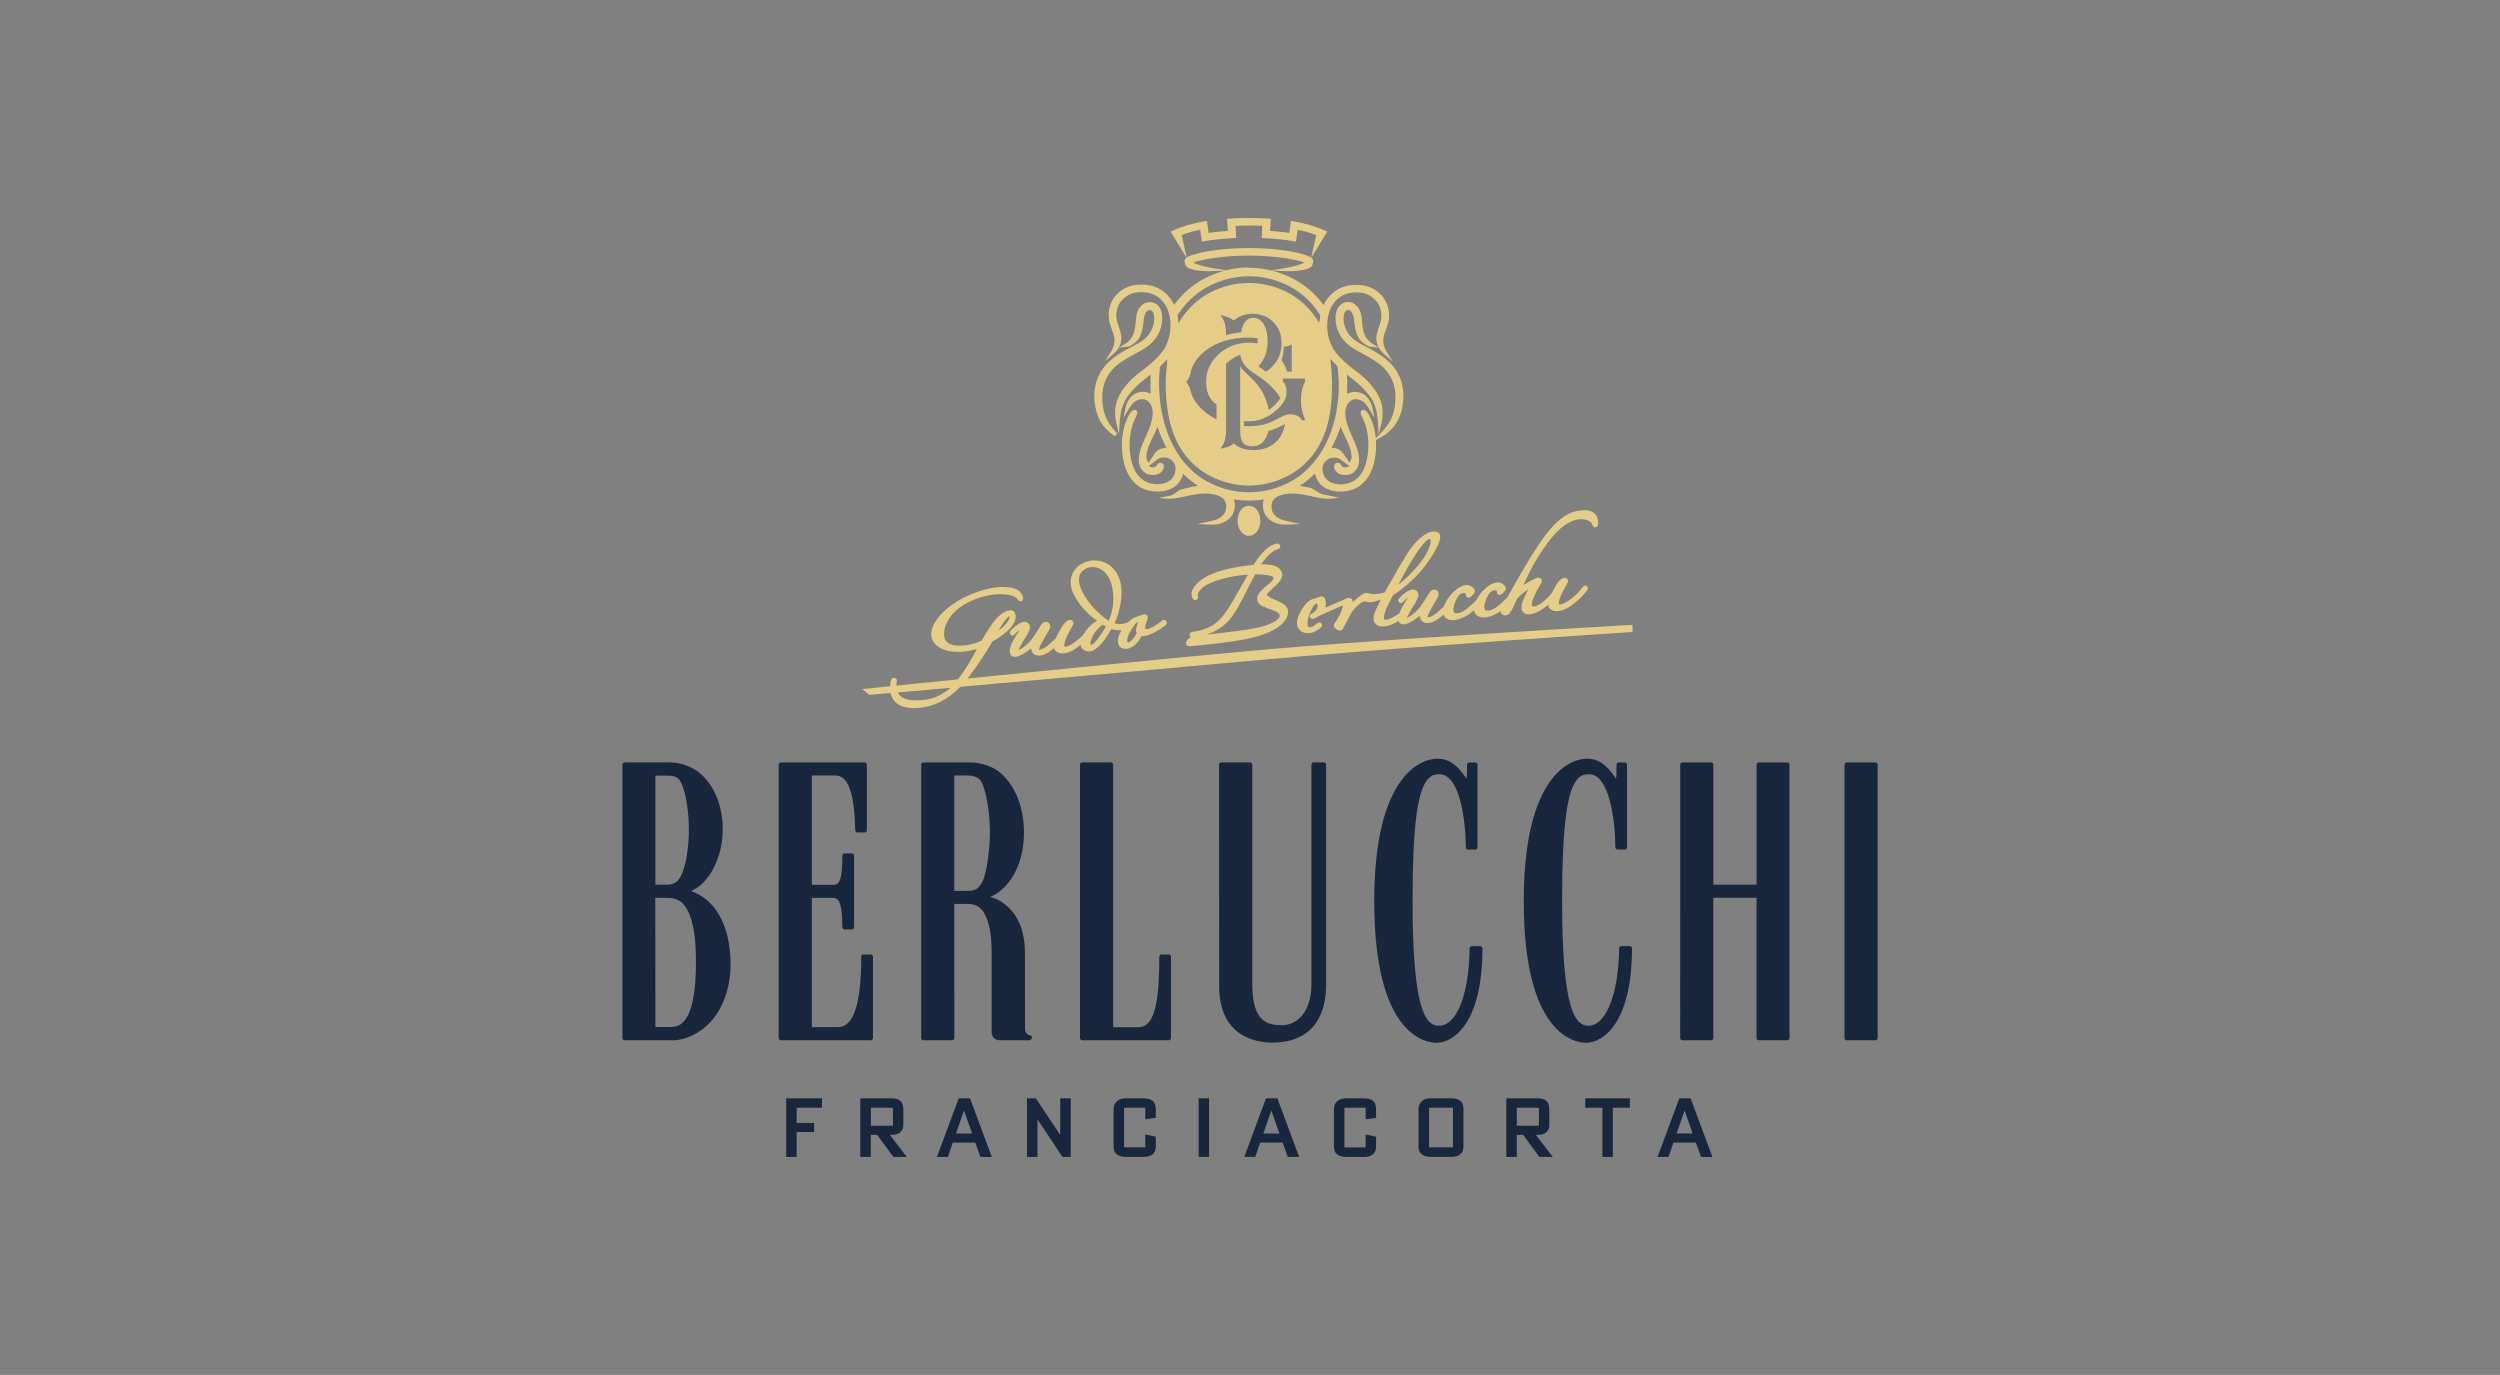 <?xml version="1.0" encoding="UTF-8"?>
<svg id="FRONT_graphics" xmlns="http://www.w3.org/2000/svg" xmlns:xlink="http://www.w3.org/1999/xlink" viewBox="0 0 850.4 467.7">
  <rect x="0" y="0" width="850.4" height="467.7" fill="#808080" stroke="none"/>
  <defs>
    <style>
      .cls-1 {
        clip-path: url(#clippath-51);
      }

      .cls-2 {
        clip-path: url(#clippath-34);
      }

      .cls-3 {
        clip-path: url(#clippath-38);
      }

      .cls-4 {
        clip-path: url(#clippath-21);
      }

      .cls-5 {
        clip-path: url(#clippath-6);
      }

      .cls-6 {
        clip-path: url(#clippath-7);
      }

      .cls-7 {
        clip-path: url(#clippath-17);
      }

      .cls-8 {
        clip-path: url(#clippath-31);
      }

      .cls-9 {
        clip-path: url(#clippath-15);
      }

      .cls-10 {
        clip-path: url(#clippath-33);
      }

      .cls-11 {
        clip-path: url(#clippath-61);
      }

      .cls-12 {
        clip-path: url(#clippath-18);
      }

      .cls-13 {
        clip-path: url(#clippath-47);
      }

      .cls-14 {
        clip-path: url(#clippath-4);
      }

      .cls-15 {
        clip-path: url(#clippath-22);
      }

      .cls-16 {
        clip-path: url(#clippath-23);
      }

      .cls-17 {
        clip-path: url(#clippath-54);
      }

      .cls-18 {
        clip-path: url(#clippath-9);
      }

      .cls-19 {
        clip-path: url(#clippath-10);
      }

      .cls-20 {
        clip-path: url(#clippath-42);
      }

      .cls-21 {
        clip-path: url(#clippath-59);
      }

      .cls-22 {
        fill: #fff;
      }

      .cls-23 {
        clip-path: url(#clippath-43);
      }

      .cls-24 {
        clip-path: url(#clippath-25);
      }

      .cls-25 {
        clip-path: url(#clippath-27);
      }

      .cls-26 {
        clip-path: url(#clippath-60);
      }

      .cls-27 {
        clip-path: url(#clippath-11);
      }

      .cls-28 {
        clip-path: url(#clippath-57);
      }

      .cls-29, .cls-30 {
        fill: none;
      }

      .cls-31 {
        clip-path: url(#clippath-36);
      }

      .cls-32 {
        clip-path: url(#clippath-35);
      }

      .cls-33 {
        clip-path: url(#clippath-48);
      }

      .cls-34 {
        clip-path: url(#clippath-28);
      }

      .cls-35 {
        clip-path: url(#clippath-1);
      }

      .cls-36 {
        clip-path: url(#clippath-56);
      }

      .cls-37 {
        clip-path: url(#clippath-45);
      }

      .cls-38 {
        clip-path: url(#clippath-46);
      }

      .cls-39 {
        clip-path: url(#clippath-40);
      }

      .cls-40 {
        clip-path: url(#clippath-5);
      }

      .cls-41 {
        clip-path: url(#clippath-20);
      }

      .cls-42 {
        clip-path: url(#clippath-8);
      }

      .cls-43 {
        clip-path: url(#clippath-52);
      }

      .cls-44 {
        clip-path: url(#clippath-41);
      }

      .cls-45 {
        clip-path: url(#clippath-3);
      }

      .cls-46 {
        clip-path: url(#clippath-26);
      }

      .cls-47 {
        clip-path: url(#clippath-12);
      }

      .cls-48 {
        clip-path: url(#clippath-50);
      }

      .cls-49 {
        clip-path: url(#clippath-14);
      }

      .cls-30 {
        clip-rule: evenodd;
      }

      .cls-50 {
        clip-path: url(#clippath-30);
      }

      .cls-51 {
        clip-path: url(#clippath-19);
      }

      .cls-52 {
        clip-path: url(#clippath-32);
      }

      .cls-53 {
        clip-path: url(#clippath-55);
      }

      .cls-54 {
        clip-path: url(#clippath-53);
      }

      .cls-55 {
        clip-path: url(#clippath-39);
      }

      .cls-56 {
        clip-path: url(#clippath-16);
      }

      .cls-57 {
        clip-path: url(#clippath-2);
      }

      .cls-58 {
        clip-path: url(#clippath-29);
      }

      .cls-59 {
        fill: #e5cd87;
      }

      .cls-60 {
        clip-path: url(#clippath-49);
      }

      .cls-61 {
        clip-path: url(#clippath-37);
      }

      .cls-62 {
        clip-path: url(#clippath-58);
      }

      .cls-63 {
        clip-path: url(#clippath-13);
      }

      .cls-64 {
        clip-path: url(#clippath-24);
      }

      .cls-65 {
        clip-path: url(#clippath);
      }

      .cls-66 {
        clip-path: url(#clippath-44);
      }

      .cls-67 {
        fill: #19273e;
      }
    </style>
    <clipPath id="clippath">
      <path class="cls-29" d="M405.55,214.95l.43-.08.14-.02c3.34-.49,6.04-1.63,8.01-3.38,2.33-2.05,4.18-4.97,8.66-13.03l.66-1.19,1-1.77-.51.03c-2.17.17-4.36.49-6.36.95l-.74.18c-2.8.7-4.86,1.47-6.32,2.28-.98.54-1.48.95-2.02,1.52-.69.71-1.16,1.51-1.09,2.06l.06.31c.09.58.02.99-.46,1.22-.14.08-.3.12-.45.12-.5,0-.83-.33-1.04-.91l-.05-.15-.04-.15c-.3-1.14-.09-2.26,1.13-3.77l.2-.24c1.76-2.03,4.77-3.68,8.95-4.9,2.55-.75,6.85-1.55,10.44-1.88l.25-.02.1-.17c2.85-4.5,5.43-6.54,7.44-6.97l.19-.04c.13-.03.24-.04.34-.04.53,0,.87.29,1.01.73.14.58-.1.83-.69,1.11l-.18.08-.07.02c-1.51.47-3.36,1.99-5.45,4.97l-.1.15h.45c3.06,0,5.06.52,5.96,1.66,1.57,1.98.67,3.63-1.99,6.07l-.8.73-.9.88c-.58.59-.81.91-.79.97.19.47.89.96,2.49,1.65l.91.38c2.61,1.11,3.82,2.08,3.82,3.79,0,2.73-2.49,5.69-9.01,7.95-3.15,1.09-8.35,2.02-14.78,2.8-1.8.22-3.61.41-5.35.58l-2.72.25-1.41.11c-.08,0-.13.01-.2.01-.47,0-.84-.11-1.08-.49-.25-.39-.19-.73.01-1.13.25-.5.74-1.01,1.37-1.37l.14-.07-.08-.05c-.19-.14-.31-.35-.35-.57v-.11c-.05-.54.25-.84.7-.99l.17-.05ZM427.19,195.37h-.25s-.03.06-.03.06c-.66,1.19-1.31,2.45-2.11,4.05l-1.48,2.96-.54,1.06c-2.57,4.97-4.43,7.66-6.87,9.52-1.54,1.17-3.26,2.08-5.19,2.74l-.42.14,5.17-.6c6.8-.81,10.64-1.36,12.94-1.93,4.47-1.1,7.07-2.76,6.91-4.03-.08-.61-.62-1.08-1.72-1.53l-.55-.21-1.98-.71c-2.27-.84-3.35-1.62-3.43-3.1-.07-1.41.88-2.58,2.84-4.22l.59-.48.21-.17.55-.46c.06-.05.11-.1.17-.15.62-.55,1.01-1.02,1.16-1.42.09-.23.08-.4-.03-.56-.33-.5-2.75-.97-5.93-.97Z"/>
    </clipPath>
    <clipPath id="clippath-1">
      <rect class="cls-29" x="211.7" y="74.16" width="427.79" height="320.23"/>
    </clipPath>
    <clipPath id="clippath-2">
      <path class="cls-29" d="M486.5,183.4l-.12-.06h.01s-.14.01-.14.01c-.87,0-3.16,2.61-6.1,7.44l-.24.4c-.33.55-.72,1.22-1.15,1.98l-.94,1.69-.77,1.42-1.36,2.55.21-.16c1.87-1.44,4.4-3.83,6.35-6.17l.28-.33c2.92-3.6,4.39-6.95,4.06-8.55-.03-.15-.06-.19-.09-.21ZM538.67,173.5c1.81,0,3.24.52,4.11,1.55.73.85.91,2.2.83,3.15l-.02.21c-.02.52-.43.96-.97.96-.4,0-.77-.25-.93-.77-.34-1.26-1.88-1.98-3.84-1.98-1.05,0-2.15.22-3.05.62-3.69,1.62-6.65,4.44-11.67,12.29-1.4,2.19-3,5.31-4.59,8.74l-.33.71.03-.02c.98-.59,2.12-1.23,3.01-1.7l.56-.29c.64-.31,1.11-.47,1.52-.47.44,0,.76.19.99.54.26.47.14.98-.18,1.53l-.12.19c-2.51,4.14-3.4,6.95-2.79,7.4.13.09.29.14.5.14,1.39,0,4.18-2.13,5.94-4.32l.16-.21.1-.21c.63-1.27,1.47-2.69,1.94-3.35l.1-.13.08-.1c.75-.91,1.49-1.44,2.18-1.44.11,0,.21.01.38.05.33.1.54.31.68.61.2.5.11.76-.46,1.76l-.12.21c-1.45,2.47-2.21,4.24-2.4,5.38-.07.4-.06.68,0,.86.03.08.05.11.06.12.1.06.18.09.32.09.35,0,.94-.2,1.71-.6,1.53-.8,3.27-2.23,4.35-3.37.24-.26.53-.6.86-1l.8-.99s.06-.07.06-.06c.18-.26.47-.41.77-.41s.59.16.8.5c.12.29.13.61-.06.96-.13.25-1.28,1.61-1.92,2.29-.92.99-3.28,2.96-4.73,3.82-1.09.65-2.61,1.14-3.83,1.14-1.11,0-2-.39-2.52-1.16-.15-.23-.25-.51-.29-.82l-.02-.24-.16.14c-.71.6-1.51,1.19-2.41,1.75-1.58,1-2.96,1.4-4.08,1.4-.53,0-1.01-.11-1.37-.32-1.3-.82-1.52-2.5-.34-5.03l.93-1.92.47-1.02.05-.12-.49.33-.19.13c-1.22.86-2.3,1.78-3.05,2.69.01-.01,0,.02-.02.07l-.74,1.65c-1.05,2.3-1.65,3.3-2.34,3.66-.3.15-.63.24-.94.24-.84,0-1.48-.57-1.49-1.39v-.06s.01-.06.01-.06l-.15.11-.19.14c-1.57,1.1-3.77,1.96-5.41,1.96h-.15s-.07,0-.07,0c0,0,0,0-.02,0-1.23-.07-2.26-.48-2.81-1.51-.1-.19-.18-.4-.24-.61l-.05-.22-.02-.13-.23.2c-.43.37-.83.7-1.18.96l-.2.15-.19.13c-1.47,1.02-3.5,1.84-5.1,1.94h-.31s-.22,0-.22,0c-1.2-.06-2.27-.48-2.82-1.52l-.05-.1-.05-.1-.05-.14-.16.15c-.24.22-.47.41-.68.59l-.2.16-.18.15c-1.4,1.12-2.74,1.73-3.98,1.81h-.26s-.09,0-.09,0c-.87-.01-1.57-.33-2.01-.94-.22-.31-.36-.67-.43-1.08l-.03-.26v-.16s-.11.08-.11.08c-.54.41-1.16.85-1.74,1.24l-.43.28-.26.16c-1.21.74-2.1,1.11-2.98,1.11-.35,0-.64-.04-.91-.15-.36-.15-.54-.37-.67-.72l-.1-.35-.43.27c-.58.35-1.16.66-1.73.91l-.43.18-.42.15c-.88.3-1.73.45-2.48.45-1.16,0-2.08-.39-2.61-1.15-.63-.92-.6-2.21.02-3.81l.13-.33c.23-.54.58-1.28,1.05-2.19l.69-1.33.18-.34-.45.16-.56.19c-.18.06-.34.11-.49.15l-.91.24c-.21.05-.34.08-.51.1-.2.03-.4.05-.61.05-.39,0-.81-.05-1.38-.17-.19-.04-.37-.05-.55-.05-.48,0-.78.1-1.15.33l-.16.11-.06.05c-1.22.82-2.69,2.21-3.59,3.98l-1.65,3.18c-.51.95-.84,1.54-.95,1.69-.26.32-.62.51-1.03.51-.19,0-.39-.04-.62-.13-.17-.08-.33-.18-.5-.31l-.49-.41c-.51-.47-.48-1.03-.16-1.51l.05-.07.09-.12.2-.3c.2-.31.48-.76.74-1.19.46-.79.85-1.53,1.1-2.14l.13-.34.23-.63c.35-.96.38-1.15.31-1.23h-.1c-.22,0-.39.04-.66.14l-6.46,2.9c-.42.19-.79.35-1.1.48-.49.33-1.01.62-1.32.76-.22.1-.43.15-.65.15-.45,0-.75-.25-.88-.57-.26-.65.14-1.07.87-1.41.43-.2,1.17-.86,1.39-1.33.46-.96.4-1.41.09-1.87.03.04-.12,0-.22-.03h-.04s-.06,0-.06,0c-.29.08-.81.67-1.32,1.64l-.12.23-.12.24-.05.12c-.89,1.93-1.28,3.28-1.27,4.66.01.9.32,1.16.88,1.16.25,0,.52-.06.77-.18.11-.05.24-.13.38-.21.13-.08.26-.17.4-.27l.46-.35c.25-.2.45-.37.38-.31l.11-.1c.18-.14.39-.23.64-.23s.46.1.65.27c.2.19.28.42.28.7-.02.31-.14.5-.34.69l-.11.09-.06.06c-.51.46-1.17.94-1.96,1.33-.61.3-1.51.51-2.38.51-1.75,0-3.04-.86-3.54-2.38-.37-1.16-.07-2.58.7-4.19.51-1.06,1.16-2.08,1.81-2.96.91-1.22,1.77-1.77,2.79-2.08l.31-.09c.64-.19,1.57-.49,1.84-.6l.06-.02c.23-.11.48-.18.72-.18.58,0,1.04.36,1.21.91l.13.54.02.07c.15.74.18,1.48,0,2.21l-.04.13,7.33-3.25c.7-.25,1.38-.05,1.69.41.16.24.24.52.23.81v.19s.12-.14.12-.14l.18-.18c.78-.78,2.36-2,3.05-2.44.52-.31.79-.41,1.28-.41h.21s.21.02.21.02c.17.02.31.05.6.11l.4.09c.4.09.74.15,1.09.16h.32s.11,0,.11,0c.91-.03,2.19-.26,2.78-.43l.58-.18,1.08-1.94c2.43-4.36,5.27-9.23,6.57-11.27l.24-.37c2.71-4.12,6.25-7.25,9.02-7.1l.27.03h.03c.37.05.55.09.8.21.44.24.72.64.81,1.16.41,2.11-2.98,7.85-6.49,12-2.55,3.01-6.53,6.35-9.01,7.9l-.42.25-.32.56c-.2.36-.42.77-.65,1.2l-.34.66-.37.74c-.59,1.21-1.03,2.25-1.25,3.01-.31,1.08-.32,1.82-.13,2.09.07.09.21.15.49.15.23,0,.51-.04.82-.13.92-.24,2.32-.98,3.63-1.9l.15-.11.05-.13c.29-.77.72-1.63,1.26-2.55l.24-.4.66-1.05c.11-.19.23-.37.33-.54l.39-.59.07-.12-.1.08c-.29.22-.6.47-.87.71l-.26.23-.13.13-.33.37c-.06.06-.1.1-.17.15-.16.12-.33.2-.56.23-.2.01-.38-.05-.56-.16-.22-.15-.34-.35-.4-.65-.02-.21.03-.4.14-.58l.05-.08s.03-.05.06-.07l.28-.32c.2-.24.88-.89,1.52-1.38,1.02-.8,1.95-1.3,2.74-1.36.25-.03.49-.02.71.04.58.15,1.02.48,1.23.98.34.79.13,1.58-.62,2.99l-.31.56c-.07.13-.16.27-.28.47l-.5.8c-.71,1.11-1.48,2.52-1.89,3.42l-.15.33.06-.02c1.13-.44,2.9-1.74,4.15-3.28l.24-.31.18-.25.82-1.2c.59-.87.98-1.48,1.39-2.14l.67-1.11c.49-.83,1.07-1.29,1.78-1.29.25,0,.51.07.73.19.35.18.59.49.71.88.15.57-.01,1.23-.34,1.78l-.63,1.06c-.84,1.42-1.65,2.85-2.09,3.73l-.21.44c-.32.69-.47,1.15-.46,1.34v.02s.07.02.07.02h.1c.59,0,1.74-.56,2.7-1.31l.35-.29c.45-.38,1.04-.91,1.64-1.47l.67-.63.05-.15c.15-.4.35-.82.59-1.27l.19-.34.2-.35c1.84-3.09,4.55-4.9,6.48-5.17l.22-.02h.1c.93,0,2.1.64,2.54,1.39l.1.19c.25.55.19.98-.28,1.45l-.8.78c-.1.1-.18.17-.23.21-.19.17-.43.27-.68.27-.26,0-.5-.11-.66-.28-.23-.23-.3-.54-.28-.87,0-.06-.03-.18-.11-.26-.09-.1-.24-.15-.5-.15h-.1c-1.22.07-2.03.81-3,3.19-.85,2.09-.6,3.33-.09,3.58.09.05.33.11.67.11.82,0,1.8-.33,2.93-1.16.86-.63,1.71-1.35,2.52-2.11l.45-.44c.29-.28.54-.54.75-.77l.09-.1.19-.35.08-.14.16-.27c1.84-3.1,4.55-4.91,6.47-5.16l.29-.03s.02,0,.04,0c.92,0,2.09.65,2.54,1.4l.08.15.02.06.05.11c.14.38.12.71-.12,1.05l-.1.13-.12.13-.87.85c-.07.06-.12.11-.16.15-.2.17-.44.26-.69.26s-.49-.11-.65-.27c-.24-.23-.32-.55-.29-.88,0-.06-.03-.17-.12-.27-.06-.07-.17-.12-.34-.14h-.16s-.08,0-.08,0c-1.23.07-2.04.81-3,3.19-.85,2.09-.61,3.33-.1,3.59.09.05.33.11.68.11.82,0,1.81-.33,2.93-1.16,1.33-.98,2.58-2.12,3.51-3.09l.25-.27.35-.64.93-1.67c2.07-3.71,4.5-7.88,6.47-11.08l.42-.68.38-.61c4.93-7.82,8.42-11.85,12.58-13.86,1.36-.65,3.15-1.05,4.7-1.05Z"/>
    </clipPath>
    <clipPath id="clippath-3">
      <rect class="cls-29" x="211.7" y="74.16" width="427.79" height="320.23"/>
    </clipPath>
    <clipPath id="clippath-4">
      <path class="cls-29" d="M343.37,209.58l-.06.02c-.35.17-1.1.94-1.94,2.13-.53.75-1.08,1.64-1.59,2.55l-.11.2.19-.13c2.16-1.61,3.62-3.46,3.55-4.49l-.02-.12-.02-.11s0-.02,0-.03h0ZM323.1,234.15l.2-.18-17.9,1.58.04.08c.08.17.18.32.29.48l.17.22c.89,1.08,2.42,1.7,4.58,1.84.47.03.96.05,1.48.05,4.36,0,8.03-1.34,11.14-4.07ZM341.31,199.71c1.89,0,3.34.29,4.25.67,1.61.67,2.47,2.09,2.47,3.2,0,.12,0,.2-.04.32-.06.2-.17.37-.36.49l-.12.06-.11.04c-.1.04-.19.05-.31.05-.18,0-.34-.05-.49-.15l-.08-.06s-.07-.05-.11-.1l-.26-.32-.07-.1c-.47-.64-1-1.02-2.4-1.34-1.04-.24-2.21-.36-3.44-.36-3.06,0-6.35.76-9.78,2.25-5.99,2.62-9.7,7.45-9.29,11.95.19,2.11,1.94,3.32,5,3.32,2.68,0,5.11-.48,7.49-1.62l.31-.16.18-.33c3.21-5.67,5.79-8.92,8.51-9.75l.24-.07.23-.05c.22-.04.44-.07.63-.07.82,0,1.31.39,1.52,1,1.03,2.98-2.01,6.39-7.49,9.52l-.22.12-.29.5c-2.24,3.84-5.01,7.97-7.45,11.16l-.48.62-.24.3,37.44-3.74c19.5-1.93,36.47-3.58,49.81-4.83l8.96-.83c5.13-.47,11.02-.96,17.61-1.48l6.82-.53c8.08-.61,16.96-1.25,26.54-1.9l1.8-.12c14.65-1,30.22-1.99,45.91-2.96l15.33-.93,15.16-.88.83-.03v2.42l-6.82.44-13.42.9c-6.96.47-14.22.98-21.68,1.51l-9.45.68c-29.57,2.13-56.06,4.21-76.85,6.1l-40.59,3.68-59.86,5.33-.23.24c-4.22,4.31-9.17,6.71-14.45,6.98l-.51.02h-.5s-.53,0-.53,0l-.72-.04c-2.62-.18-4.56-1.08-5.74-2.71-.41-.57-.71-1.21-.9-1.9l-.09-.35-.03-.15-6.99.61-.26.02-2.34-1.95,9.41-.96v-.07c.05-.68.15-1.33.22-1.61l.02-.08.02-.04c.18-.64.46-1.08,1.13-1.08.28.01.5.12.7.34.23.27.26.41.2.9l-.1.78-.03.31-.02.33,20.93-2.12.24-.31c2.07-2.71,3.52-5.04,5.4-8.49l.68-1.27.17-.32-.43.14c-1.66.52-3.35.78-5.24.85l-.64.02h-.6c-4.31,0-7.75-1.88-8.51-4.8-1.12-4.34,4.27-10.76,12.67-14.44,4.56-2,8.45-2.83,11.66-2.83Z"/>
    </clipPath>
    <clipPath id="clippath-5">
      <rect class="cls-29" x="211.7" y="74.16" width="427.79" height="320.23"/>
    </clipPath>
    <clipPath id="clippath-6">
      <path class="cls-29" d="M371.55,192.88c-.62,0-1.22.11-1.7.31-1.23.48-2.08,1.27-2.5,2.27-.56,1.32-.39,3.09.54,5.25,1.49,3.45,5.43,8.12,9.11,10.32l.14.08.16-.37c1.27-3.08,1.67-6.32,1.28-9.52l-.07-.5c-.76-5.17-3.58-7.83-6.97-7.83ZM387.09,211.52l-.05.02c-.42.18-1.11.88-1.98,2.27l-.17.27c-1.42,2.34-1.64,3.69-1.33,4.4l.05.09.05.02s.03,0,.03,0c.62,0,1.88-1.17,2.85-3.03l.12-.24-.06-.11c-.28-.56-.22-1.16.05-2.02l.12-.39.02-.09c.06-.2.13-.45.19-.73l.11-.48ZM375.11,212.49l-.04.03c-.13.08-.25.17-.38.27l-.19.15c-.53.41-1.04.9-1.52,1.48-.3.36-.58.75-.84,1.17l-.25.43-.15.28c-.53,1.02-.77,1.82-.8,2.42-.01.31.03.51.08.61l.02.04v-.03s.08-.02.15-.02c.41,0,1.22-.61,2.41-2.25l.33-.47s.03-.04.04-.06l.53-.75c.57-.82.99-1.48,1.43-2.27l.23-.42-.07-.04c-.21-.12-.44-.25-.66-.38l-.32-.19ZM372.42,190.65c4.94,0,8.64,3.98,9.03,9.61.26,3.73-.64,7.96-2.18,11.41l-.16.35.07.02c.5.15.97.2,1.65.21h.3c.9,0,1.75-.2,2.55-.6l.16-.09c.08-.05.17-.12.28-.21l.25-.21c1-.84,1.76-1.29,3.03-1.55l.14-.03.05-.04c.09-.07.2-.13.32-.19l.19-.08c.44-.17.95-.3,1.3-.3.29,0,.55.08.73.26.44.41.38.87-.01,2.05l-.18.49c-.04.12-.08.23-.12.35-.09.28-.16.54-.21.78-.12.57-.09.93,0,1.01.13.11.27.16.47.16.43,0,1.08-.24,2.06-.77,1.14-.64,2.6-1.7,2.92-1.96l.06-.06.16-.16c.22-.16.43-.24.67-.24.3,0,.59.13.78.43.23.35.25.81-.12,1.25-.26.3-2.58,1.92-3.6,2.43l-.71.35c-1.49.71-2.6,1.08-3.69,1.08h-.14s-.15-.01-.15-.01l-.11.2c-1.15,2.06-2.65,3.67-4.53,4.04l-.27.04c-.2.03-.39.05-.56.05-1.06,0-1.91-.48-2.33-1.34-.57-1.19-.22-2.91.86-4.79l.13-.22h-.12s-.36.02-.36.02c-1.15,0-1.94-.09-2.85-.4l-.11-.04-.21.38c-.87,1.51-1.71,2.76-2.38,3.61-1.92,2.48-3.55,3.65-5.14,3.65-.32,0-.65-.05-.98-.16-.69-.24-1.46-.92-1.67-1.57-.05-.15-.08-.3-.1-.46v-.04s-.27.21-.27.21c-.69.55-1.34,1.02-1.91,1.38l-.27.17c-1.11.66-2.61,1.14-3.83,1.14-1.11,0-2-.4-2.51-1.17-.1-.15-.18-.32-.23-.51l-.04-.17-.13.12c-.23.2-.43.37-.62.53l-.18.14c-1.4,1.12-2.74,1.73-3.98,1.81h-.27s-.08,0-.08,0c-.87-.02-1.57-.33-2.02-.94-.26-.36-.42-.81-.46-1.34v-.17s-.1.07-.1.07c-.67.52-1.47,1.07-2.17,1.52l-.26.16c-1.22.74-2.11,1.11-2.99,1.11-.35,0-.65-.04-.91-.15-.42-.17-.6-.44-.73-.89l-.05-.19c-.4-1.28.33-3.23,1.87-5.7l1.06-1.69.35-.54-.12.09c-.39.29-.82.65-1.12.95l-.12.13-.17.18c-.33.38-.49.52-.85.55-.21.02-.41-.03-.63-.18-.2-.16-.3-.35-.36-.62-.02-.17,0-.32.07-.47l.05-.11c.04-.07.06-.11.11-.17l.35-.4c.24-.26.75-.74,1.27-1.16l.17-.14c1.02-.8,1.95-1.3,2.75-1.36.24-.03.47-.01.7.05.58.14,1.03.48,1.24.98.34.79.12,1.57-.63,2.98l-.38.69c-.13.22-.31.51-.71,1.14l-.36.59c-.61,1.01-1.2,2.12-1.55,2.85l-.15.32.08-.03c1.2-.47,3.13-1.92,4.38-3.59l.18-.25,1.02-1.47c.5-.74.84-1.27,1.24-1.93l.32-.53c.1-.19.21-.37.32-.53.49-.83,1.07-1.29,1.76-1.29.25,0,.49.06.74.19.35.18.6.5.7.87.14.51.03,1.09-.23,1.59l-.11.19-1.04,1.76-.53.92c-.5.88-.9,1.59-1.16,2.12l-.21.44c-.32.68-.47,1.15-.46,1.33v.03s.05.01.05.01c.02,0,.04,0,.06.01h.07c.58,0,1.72-.57,2.69-1.32l.33-.27c.47-.39,1.06-.93,1.79-1.6l.78-.73.07-.17c.69-1.61,1.85-3.63,2.46-4.45l.11-.14c.76-.92,1.49-1.44,2.19-1.44.12,0,.24.02.37.05.33.1.56.32.69.62.18.5.08.79-.47,1.74l-.12.21c-1.45,2.47-2.21,4.24-2.4,5.39-.07.4-.06.68,0,.86.03.08.05.11.05.12.1.07.2.09.33.09.35,0,.92-.19,1.71-.61,1.14-.59,2.62-1.8,4.03-3.11l.25-.24.13-.24c.19-.34.41-.68.65-1.02l.25-.35c1.01-1.35,2.17-2.33,3.36-3.02l.32-.18-.38-.28c-3.68-2.76-5.8-5.38-7.53-8.7l-.21-.42c-.93-1.85-1.16-4.25-.36-6.33.73-1.91,2.28-3.38,4.44-4.22,1.05-.41,2.13-.62,3.23-.62Z"/>
    </clipPath>
    <clipPath id="clippath-7">
      <rect class="cls-29" x="211.7" y="74.16" width="427.79" height="320.23"/>
    </clipPath>
    <clipPath id="clippath-8">
      <path class="cls-29" d="M428.71,177.41c-.1,2.7-1.75,4.86-3.89,4.86s-3.84-2.29-3.84-5.13,1.62-5.11,3.84-5.11,3.79,2.15,3.89,4.84v.27s0,.27,0,.27Z"/>
    </clipPath>
    <clipPath id="clippath-9">
      <rect class="cls-29" x="211.7" y="74.16" width="427.79" height="320.23"/>
    </clipPath>
    <clipPath id="clippath-10">
      <path class="cls-29" d="M388.45,103.77c1.99-1.73,5.06-1.27,6.32,1.43.94,2.04.7,5.1-.34,7.56-1.18,2.76-3.29,4.87-6.65,6.67l-2.55,1.38c-.26.14-.5.28-.74.41-2.49,1.4-4.26,2.62-5.56,3.91-2.61,2.6-3.95,5.92-3.98,9.75-.02,3.4.53,5.75,1.72,8.09.06.13.13.25.21.38.31.55.71,1.14,1.17,1.74.44.58.91,1.15,1.38,1.67l.37.41.25.26-.44.43-.3.54-.21-.12c-.16-.1-.36-.23-.6-.4l-.18-.13c-.73-.53-1.45-1.16-2.13-1.88-.64-.68-1.2-1.41-1.67-2.2-1.86-3.08-2.71-7.63-2.06-11.64.63-3.8,2.17-6.57,4.94-9.13,1.21-1.12,2.57-2.11,4.18-3.08l.93-.54c.55-.32,1.02-.57,1.76-.96l1.85-.96c3.28-1.67,4.85-3.26,5.9-5.83.77-1.88.82-4.11.17-5.35-.36-.69-.97-.88-1.61-.62-.72.3-1.32,1.48-1.5,2.9l-.2,1.82c-.07.64-.13,1.04-.23,1.51l-.03.16c-.09.43-.19.83-.32,1.21-.53,1.7-1.37,2.85-2.67,3.75-.97.68-1.7.98-2.18,1.06h-.11s-2.68.27-2.68.27l2.3-1.4.14-.09c.09-.06.2-.15.33-.25.37-.31.74-.68,1.09-1.12.29-.37.56-.77.78-1.2.34-.67.58-1.46.75-2.37l.1-.58c.04-.28.08-.58.11-.98l.15-1.71c.19-2.16.75-3.62,2.04-4.76Z"/>
    </clipPath>
    <clipPath id="clippath-11">
      <rect class="cls-29" x="211.7" y="74.16" width="427.79" height="320.23"/>
    </clipPath>
    <clipPath id="clippath-12">
      <path class="cls-29" d="M465.72,118.49c.64.34,1.07.58,1.66.92,1.92,1.11,3.49,2.22,4.86,3.49,2.78,2.56,4.32,5.33,4.94,9.13.63,4-.21,8.55-2.06,11.64-.47.78-1.03,1.51-1.66,2.18-.68.73-1.41,1.36-2.14,1.89l-.35.25c-.16.11-.31.21-.43.28l-.21.12-3.73,2.09,3.14-3.21c.12-.13.28-.3.47-.51.47-.52.94-1.09,1.37-1.66.46-.61.86-1.2,1.17-1.75.07-.13.14-.26.21-.39,1.2-2.33,1.75-4.67,1.72-8.09-.03-3.82-1.37-7.15-3.96-9.75-1.2-1.2-2.82-2.33-5.04-3.61l-.49-.28c-.41-.23-.83-.46-1.31-.73l-2.02-1.09c-3.36-1.82-5.48-3.92-6.64-6.67-1.06-2.45-1.29-5.52-.34-7.56,1.25-2.69,4.33-3.15,6.3-1.42,1.22,1.07,1.78,2.43,2.01,4.38l.09.92.07.8c.08.93.13,1.32.24,1.93.17.92.4,1.7.74,2.37.23.44.49.84.79,1.22.35.44.72.81,1.09,1.11.13.11.24.19.33.25l.14.09,2.32,1.4-2.7-.26c-.43-.04-1.13-.3-2.04-.91l-.23-.16c-1.3-.89-2.13-2.03-2.69-3.75-.12-.39-.22-.79-.31-1.21l-.09-.46c-.08-.44-.14-.87-.22-1.58l-.16-1.45c-.18-1.42-.78-2.6-1.49-2.9-.64-.27-1.25-.07-1.62.62-.65,1.23-.59,3.46.18,5.35.99,2.45,2.48,4.02,5.5,5.62l2.59,1.34Z"/>
    </clipPath>
    <clipPath id="clippath-13">
      <rect class="cls-29" x="211.7" y="74.16" width="427.79" height="320.23"/>
    </clipPath>
    <clipPath id="clippath-14">
      <path class="cls-29" d="M424.84,93.98c-7.31,0-14.61,2.84-19.64,7.62l-.37.36-.4-.41.39.41c-1.46,1.41-2.79,3.02-3.97,4.79l-.31.47.06.31c.06.38.12.76.16,1.15v1.37s.39-.61.39-.61c1.15-1.85,2.46-3.52,3.92-5.02l.49-.49c4.85-4.81,12.06-7.67,19.29-7.67s14.41,2.86,19.25,7.66c1.68,1.63,3.18,3.56,4.5,5.75l.27-.77v1.11c.05-.4.11-2.03.17-2.42l.06-.33-.26-.42c-1.06-1.63-2.23-3.1-3.5-4.41l-.48-.48c-5.03-5-12.52-7.99-20-7.99ZM426.53,106.74c-1.77-.05-4.38.2-6.9,2.28-1.62-1.42-4.57-1.81-4.57-1.81,1.5,1.53,2,3.87,2,6.36v.45c.8-.25,1.84-.49,2.54-.63.89-.16,1.64-.22,2.55-.33.74-3.8,2.3-4.99,4.22-4.96,2.39.01,3.98,2.1,4.55,5.03.37,1.88.42,4.7-.25,6.9-.6,1.98-1.56,3.46-2.62,4.6.88.57,1.73,1.17,2.55,1.81,1.51-.95,2.93-2.28,3.96-4.15.4-.68.75-1.46.98-2.31.24-.97.4-2.04.38-3.19,0-.97-.12-1.97-.29-2.75-1.2-4.81-5.17-7.16-9.1-7.29ZM439.4,117.16c-.6.48-1.94.79-2.72.74,0,1.74-.3,3.32-.75,4.72.88,1.17,1.53,2.47,1.88,3.8h1.59v-9.27ZM427.81,115.07c-4.77-.58-10.37-.1-15.24,2.57-3.71,2.04-6.87,5.18-7.64,9.48-.29,1.07-.72,2.06-1.46,2.82.77.77,1.29,1.89,1.53,3,.87,4,4.64,7.7,8.82,9.72v-5.05c-1.61-1.22-3.53-3.01-3.53-7.75,0-2.94.68-4.41,1.74-6.36.67-1.2,2.45-3.3,4.92-4.81,2.51-1.53,6.3-2.63,10.83-1.91l.02-1.72ZM443.92,128.75h-7.53v1.06c1.13.97,1.37,2.84,1.21,4.28-.15,1.39-.71,2.3-1.52,3.45-.73,1.02-2,2.09-3.06,2.94-1.17.96-3.2,1.86-4.08,2.16-1.28.44-2.65.68-4.16.68-.56,0-1.07-.02-1.63-.08v1.69c.56.03,1.06.04,1.6.04,1.59,0,2.91-.13,4.11-.35.95-.18,1.74-.39,2.5-.66.94-.32,1.72-.72,2.47-1.09.41-.2,2.07-1.14,2.92-1.49.66-.27,1.44-.46,2.39-.44,1.86.05,3.16.82,3.7,2.02h1.18c-.8-1.72-1.42-3.88-1.47-6.18-.09-2.7.43-5.12,1.36-6.97v-1.06ZM421.91,120.64c-1.56.62-3.58,1.78-4.85,3.14v22.56c0,2.5-.5,4.72-2,6.27,1.48-.15,3.47-.7,4.6-1.79,1.21,1.02,3.02,2.28,6.71,2.28,6.39,0,9.9-3.88,10.71-8.84-.19.08-2.03,1.04-2.74,1.34-.67.28-1.89.76-2.88,1.04-.91,3.48-2.78,5.18-5.41,5.18-3.9,0-4.07-2.76-4.17-4.68-.02-.35-.02-1.57-.03-2.12v-20.44c1.38,2.84,8.01,5.47,9.71,14.83.86-.51,1.72-1.28,2.32-1.91.63-.66,1.31-1.47,1.59-2.13-1.76-3.12-4.44-5.36-6.92-7.08-.67-.46-1.27-.86-1.92-1.28-2.85-1.89-4.38-3.76-4.73-6.35ZM456.01,145.08l-.13.42c-.77,2.33-1.71,4.53-2.81,6.57l-.15.26h.07c1.52-.01,2.93.59,3.85,1.8l.16.22,1.97,2.93c.48-.42.75-.99.78-1.82v-.26c-.01-1.38-.44-2.87-1.52-5.23l-.84-1.75c-.51-1.07-.91-1.94-1.23-2.76l-.15-.39ZM393.74,145.07c-.29.78-.65,1.61-1.12,2.61l-.99,2.07-.12.26c-1.1,2.37-1.53,3.85-1.54,5.23-.01.91.21,1.54.66,1.99l.13.12,1.98-2.99c.9-1.36,2.39-2.03,3.99-2.03h.08s-.15-.27-.15-.27c-1.09-2.05-2.03-4.25-2.8-6.57l-.14-.42ZM452.48,122.07l.08.51c.33,2.25.53,5.79.57,8.14-.03,11.62-2.43,20.34-9.01,26.77-4.86,4.8-12.08,7.67-19.28,7.67s-14.43-2.86-19.28-7.66c-6.45-6.28-8.95-15.32-9.05-27.02.02-2.26.19-4.48.48-6.62l.07-1.68-.35.38c-.17.18-1.57,1.58-1.74,1.75l-.37.36-.09.8c-.14,1.34-.22,2.68-.25,4.01v1c.06,11.99,3.92,22.55,10.56,28.99,5.05,5,12.54,7.99,20.03,7.99s14.95-2.98,20.01-7.97c6.65-6.49,10.39-16.43,10.55-28.08v-.7c-.03-1.77-.15-3.52-.35-5.27l-.11-.84-.31-.31-.45-.47-1.7-1.74ZM424.84,91.08c8.24,0,16.47,3.29,22.04,8.82,1.07,1.04,2.09,2.19,3.04,3.46l.3.41c1.82-3.79,5.22-6.4,9.61-6.8l.39-.03c4.28-.27,7.28.94,9.6,3.36,2.03,2.11,3.06,5.39,2.58,8.49-.14.93-.36,1.72-.79,2.9l-.53,1.44c-.21.6-.28.84-.38,1.25-.09.36-.14.69-.16,1-.07,1.05.13,2.08.5,3.03.16.42.32.75.44.95l.05.09,2.28,3.57-3.2-2.77c-.08-.07-.21-.19-.37-.36-.27-.28-.53-.59-.78-.92-.35-.48-.64-.98-.85-1.5-.58-1.52-.59-2.69-.12-4.44l.1-.36c.06-.19.12-.38.19-.6l.29-.86c.55-1.59.76-2.42.81-3.59.1-1.9-.63-3.99-1.77-5.26-1.98-2.17-4.45-3.31-8.4-2.78-3.99.53-6.75,3.35-7.79,7.36-.87,3.35-.53,7.38,1.09,10.79.83,1.74,2.37,3.56,4.48,5.46l.5.44c.89.79,1.61,1.35,3.46,2.78l.32.23c.25.18.52.39.81.62.84.67,1.68,1.41,2.46,2.2.41.41.8.83,1.15,1.25,2,2.36,3.15,4.39,3.74,6.63l.13.53c.33,1.63.31,3.35.06,4.98l-.07.42c-.02.13-.04.24-.06.33l-.05.24-.96,3.9-.27-4.25c-.01-.14-.03-.32-.05-.53l-.02-.21c-.07-.74-.17-1.48-.29-2.16-.13-.75-.28-1.38-.45-1.88-.65-1.95-1.28-3.17-2.41-4.56l-.25-.3c-1.6-1.91-2.63-2.9-5.01-4.79l-1.77-1.4-.32-.26.03.43c.04.63.08,1.25.1,1.87l.03.99c0,.93-.03,1.84-.07,2.75l-.03.54.06-.03.31-.15c2.22-.99,4.95-.42,6.43,1.27.23.25.43.53.63.81.39.59.69,1.21.92,1.84l.12.35c.05.16.09.3.12.41l.82,3.76-1.92-3.22c-.04-.07-.11-.18-.21-.33l-.08-.12c-.23-.34-.49-.68-.75-.99-.31-.36-.61-.66-.91-.89-1.07-.83-2.66-1.17-3.83-.64-1.6.74-2.55,2.86-2.25,5.38.26,2.19.87,3.99,2.22,6.92l.22.47c1.51,3.22,2.34,5.91,2.21,7.88-.13,2.01-.74,3.05-1.94,4.04-1,.75-2.38,1.03-3.83.76-1.3-.24-2.33-1.09-2.66-2.14-.25-.83-.02-1.56.62-1.85.59-.26,1.29,0,1.65.59.28.49.53.73.91.83.4.12,1.17,0,1.62-.26l.13-.09.11-.09-2.82-2.12c-.64-.48-1.28-.69-2.19-.7h-.28c-1.1.03-1.92.36-2.73,1.2-1.02,1.07-1.33,2.54-.78,4.3.72,2.18,2.59,3.33,5.2,3.55,2.61.23,5.31-.7,7.09-2.75,2.02-2.3,2.99-6.26,3.06-10.38.02-2.45-.32-4.79-.88-6.59-.42-1.37-1.07-2.89-1.64-4.03-.28-.57-.11-1.27.51-1.48.57-.19,1.16.16,1.69.87.77.99,1.67,3.05,2.1,4.7.65,2.59.87,4.03.84,6.5-.08,4.55-1.03,8.49-3.17,11.33-2.16,2.86-4.87,4.22-8.72,4.33-4,.13-7.21-1.6-8.48-4.75-.16-.4-.29-.79-.39-1.18l-.05-.22-.43.42c-1.35,1.33-2.87,2.54-4.53,3.62l-.24.15h.07c.82.12,1.68.28,2.68.5l1.21.29c.53.13,2.9,1.88,3.85,2.09,3.86.75,5.66,1.15,5.41,1.19-1.19.22-2.47.35-3.8.33-1.15-.03-2.16-.17-3.55-.46l-2.7-.6c-.27-.06-.51-.1-.75-.15l-1.11-.2c-2.81-.47-4.44-.53-6.5-.12-3.17.63-4.72,2.08-4.34,4.88.31,2.21,2.1,3.51,4.83,4.16l.31.07,4.67,1.01-4.77.21c-3.71.16-7.4-1.82-7.93-5.52-.14-1.03-.07-1.99.21-2.86l.07-.21-.37.06c-1.32.2-2.65.32-3.96.35h-.79c-1.59.01-3.19-.11-4.77-.35l-.37-.06.07.21c.24.77.33,1.62.24,2.52l-.04.34c-.5,3.61-4.03,5.58-7.63,5.53h-.29s-4.77-.22-4.77-.22l4.67-1.01c2.91-.63,4.82-1.93,5.13-4.23.39-2.8-1.15-4.25-4.33-4.88-2.07-.4-3.67-.35-6.51.12l-.94.16c-.31.06-.6.11-.93.18l-1.78.4c-1.91.43-3.08.62-4.48.66-1.32.02-2.6-.11-3.78-.33l3.78-.73c1.47-.46,2.81-1.85,3.67-2.08l1.99-.52c1.36-.33,2.46-.56,3.49-.7l.31-.04-.25-.16c-1.46-.94-2.81-1.99-4.02-3.13l-.51-.49-.36-.36-.04.19c-.06.25-.14.51-.23.77l-.15.38c-1.29,3.15-4.49,4.87-8.49,4.75-3.86-.11-6.58-1.47-8.71-4.33-2.15-2.85-3.11-6.81-3.17-11.33-.03-2.45.17-3.8.84-6.51.44-1.65,1.34-3.71,2.09-4.69.54-.72,1.13-1.07,1.7-.88.63.21.79.92.5,1.49-.55,1.1-1.21,2.65-1.64,4.02-.56,1.82-.89,4.15-.87,6.58.07,4.13,1.05,8.08,3.09,10.39,1.76,2.04,4.46,2.97,7.07,2.74,2.61-.23,4.47-1.37,5.18-3.55.57-1.77.26-3.23-.75-4.3-.82-.84-1.65-1.18-2.74-1.21-.98-.03-1.64.13-2.27.56l-.19.14-2.84,2.18.11.09c.35.28,1.12.44,1.61.36l.15-.03c.38-.11.64-.35.91-.82.34-.6,1.05-.86,1.64-.59.64.29.87,1.02.61,1.87-.34,1.02-1.36,1.87-2.65,2.11-1.45.28-2.84-.01-3.86-.78-1.17-.95-1.79-2.01-1.93-4.02-.13-1.97.7-4.66,2.21-7.89l.45-.96c1.2-2.62,1.77-4.37,2.01-6.42.3-2.52-.65-4.65-2.25-5.38-1.18-.54-2.76-.19-3.84.64-.29.22-.6.53-.91.89-.26.31-.51.65-.74.98l-.2.31-.08.13-1.9,3.21.77-3.65.05-.22c.05-.17.11-.38.2-.63.22-.62.52-1.24.9-1.82.19-.3.41-.58.64-.84,1.51-1.7,4.23-2.26,6.44-1.27l.15.07.15.08-.02-.28c-.05-.78-.07-1.56-.09-2.38v-.88c0-.87.02-1.75.07-2.64l.02-.36-.67.53-1.44,1.13c-2.28,1.81-3.32,2.82-4.95,4.75-1.28,1.5-1.93,2.73-2.65,4.86-.17.49-.32,1.12-.45,1.87-.09.51-.17,1.06-.23,1.61l-.08.77-.06.77-.26,4.02-.95-3.92c-.05-.19-.11-.53-.18-.98-.22-1.47-.26-3.01-.02-4.5l.11-.57v-.05c.56-2.4,1.72-4.54,3.84-7.04.36-.42.74-.84,1.15-1.25.79-.79,1.63-1.53,2.46-2.2.29-.23.57-.44.81-.62l.29-.21,1.24-.96c1.17-.91,1.83-1.45,2.72-2.26,2.12-1.91,3.67-3.73,4.5-5.49,1.62-3.4,1.96-7.42,1.1-10.79-1.05-4.02-3.79-6.83-7.79-7.36-3.94-.52-6.38.6-8.39,2.78-1.14,1.27-1.87,3.37-1.78,5.27.05,1,.21,1.76.6,2.95l.51,1.5c.07.21.13.4.19.59.58,1.96.6,3.18-.04,4.8-.2.53-.5,1.05-.86,1.54-.36.48-.72.87-.99,1.12l-.13.12-3.17,2.73,2.25-3.52c.12-.18.31-.55.5-1.04.32-.84.51-1.73.51-2.64v-.39s-.04-.32-.04-.32c-.02-.15-.04-.3-.08-.45l-.05-.23c-.08-.35-.15-.58-.3-1.02l-.48-1.32c-.51-1.38-.77-2.23-.92-3.25-.48-3.12.53-6.39,2.56-8.5,2.34-2.43,5.32-3.63,9.6-3.36,4.44.27,7.92,2.78,9.83,6.47l.17.35.3-.39c.8-1.04,1.65-2.02,2.54-2.94l.54-.54c5.56-5.52,13.81-8.81,22.06-8.81Z"/>
    </clipPath>
    <clipPath id="clippath-15">
      <rect class="cls-29" x="211.7" y="74.16" width="427.79" height="320.23"/>
    </clipPath>
    <clipPath id="clippath-16">
      <path class="cls-29" d="M441.94,90.03l.63-.21c.6-.21.91-.36,1.04-.49l.04-.04-.06-.03-.29-.11c-1.4-.5-4.84-1.2-8.16-1.6l-.38-.04c-3.22-.36-6.55-.56-9.93-.56s-6.71.2-9.94.56c-3.55.4-7.35,1.17-8.71,1.71l-.18.08c.13.16.47.33,1.27.6l.44.14c1.35.43,2.33.69,3.5.91l.45.08,5.92,1-6,.22c-1.04.04-2.27-.03-3.47-.16-1.1-.12-1.91-.28-2.81-.54-1.18-.33-1.93-.77-2.1-1.56l-.23-1c-.11-.4.03-.69.34-1.06,1.78-1.86,11.61-3.56,21.52-3.56,9.91,0,19.74,1.7,21.5,3.56.3.31.46.63.36,1.04l-.24,1.01c-.17.79-.91,1.23-2.09,1.57-.91.26-1.72.41-2.82.54-1.02.11-2.08.18-3.01.17h-.46s-6.03-.23-6.03-.23l5.95-1c1.22-.21,2.17-.44,3.45-.83l.5-.16Z"/>
    </clipPath>
    <clipPath id="clippath-17">
      <rect class="cls-29" x="211.7" y="74.16" width="427.79" height="320.23"/>
    </clipPath>
    <clipPath id="clippath-18">
      <path class="cls-29" d="M424.84,74.16c-1.83,0-3.88.06-5.85.15l-1.6.09.27,4.15h-.08c-2.28.16-4.07.34-5.95.61l-.52.08-.54-4.07-.62.09c-3.76.55-8.11,1.83-11.11,3.25l-.62.29,5.48,8.98-1.75-7.82.23-.09c1.93-.72,4.04-1.32,5.97-1.69l.1-.02.6,4.02.62-.11c2.85-.5,5.94-.83,9.51-1.03l1.51-.08-.19-4.16h.45c1.1-.05,2.33-.07,3.6-.07h1.19c1.14,0,2.25.02,3.27.05l.56.02-.18,4.16.61.03c3.94.19,7.31.53,10.4,1.08l.62.11.61-4.02.1.02c1.93.37,4.03.97,5.97,1.69l.23.09-1.75,7.82,5.48-8.98-.62-.29c-3.01-1.42-7.35-2.7-11.11-3.25l-.62-.09-.54,4.07-.52-.08c-1.67-.24-3.28-.41-5.21-.56l-.83-.06.27-4.15-.62-.04c-2.25-.13-4.66-.21-6.8-.21Z"/>
    </clipPath>
    <clipPath id="clippath-19">
      <rect class="cls-29" x="211.7" y="74.16" width="427.79" height="320.23"/>
    </clipPath>
    <clipPath id="clippath-20">
      <path class="cls-30" d="M637.93,259.35h-9.75c-.42,0-.76.34-.76.76v92.99c0,.42.34.76.76.76h9.75c.42,0,.77-.34.77-.76v-92.99c0-.42-.34-.76-.77-.76"/>
    </clipPath>
    <clipPath id="clippath-21">
      <rect class="cls-29" x="211.7" y="74.16" width="427.79" height="320.23"/>
    </clipPath>
    <clipPath id="clippath-22">
      <path class="cls-30" d="M238.38,304.68c-1.05-.65-2.17-1.18-3.37-1.59,1.08-.46,2.15-1.06,3.12-1.87,4.76-4.02,7.72-11.38,7.72-19.2s-2.88-14.97-7.91-19.14c-2.55-2.12-6.56-3.53-9.98-3.53h-15.48c-.42,0-.77.35-.77.77v92.98c0,.2.07.4.22.54.14.14.34.23.54.23h16.48c4.22,0,8.13-2.43,9.61-3.48,6.24-4.39,9.96-12.85,9.96-22.61,0-5.07-.99-17.48-10.14-23.09ZM227.04,305.43c2.61,0,4.51.84,5.82,2.59,3.87,5.11,3.87,15.34,3.87,19.7,0,9.83-1.38,16.6-3.99,19.59-1.82,2.08-3.62,2.06-5.34,2.03h-.55s-3.91,0-3.91,0l-.03-43.93h4.13ZM231.44,298.32c-.95,1.73-2.43,2.6-4.42,2.6h-4.08v-37.08h3.96c1.95,0,3.65.18,4.68,2.2,2.02,3.98,2.74,11.15,2.74,16.09,0,5.28-.76,12.3-2.89,16.2Z"/>
    </clipPath>
    <clipPath id="clippath-23">
      <rect class="cls-29" x="211.7" y="74.16" width="427.79" height="320.23"/>
    </clipPath>
    <clipPath id="clippath-24">
      <path class="cls-30" d="M350.28,352.14s-1.61-.15-1.61-2.29l-.02-25.42c0-7.94-2.38-13.56-7.28-17.17-1.32-.98-2.8-1.7-4.49-2.18.71-.31,1.39-.66,2.02-1.07,4.55-2.84,9.41-9.79,9.41-20.81,0-8.52-2.91-15.91-7.99-20.29-2.86-2.45-7.18-3.56-9.99-3.56h-16.21c-.42,0-.76.35-.76.77v92.97c-.01.2.07.4.21.54.14.14.34.22.54.22h9.77c.2,0,.4-.08.54-.22.14-.14.22-.34.22-.54l-.02-45.61h4.54c2.43,0,4.19.9,5.38,2.74,1.9,2.97,2.78,7.44,2.78,14.06v26.79c0,1.64,1.12,2.78,2.72,2.78h10.19c.42,0,.77-.54.77-.96s-.31-.73-.71-.76M336.73,283.17c0,4.38-.88,13.79-2.64,16.93-1.24,2.2-2.43,2.94-4.73,2.94h-4.75v-39.25h4.29c3.52,0,4.58,1.34,5.11,2.51,2.14,4.73,2.72,12.84,2.72,16.88"/>
    </clipPath>
    <clipPath id="clippath-25">
      <rect class="cls-29" x="211.7" y="74.16" width="427.79" height="320.23"/>
    </clipPath>
    <clipPath id="clippath-26">
      <path class="cls-30" d="M397.54,324.66h-2.42c-.42,0-.77.34-.77.77,0,17.03-2.05,23.98-7.08,23.98h-8.62v-89.31c0-.42-.34-.76-.76-.76h-9.76c-.42,0-.76.34-.76.76v93c0,.42.34.76.76.76h29.42c.42,0,.77-.34.77-.76v-27.67c0-.42-.34-.77-.77-.77"/>
    </clipPath>
    <clipPath id="clippath-27">
      <rect class="cls-29" x="211.7" y="74.16" width="427.79" height="320.23"/>
    </clipPath>
    <clipPath id="clippath-28">
      <path class="cls-30" d="M450.32,259.33h-3.47c-.42,0-.76.34-.76.76v74.66c0,9.66-5.02,13.98-9.99,13.98s-10.12-1.08-10.12-13.98v-74.66c0-.42-.34-.76-.77-.76h-9.77c-.2,0-.4.08-.54.22-.14.14-.22.34-.22.54l.02,75.31c0,17.38,12.73,19.26,18.2,19.26,6.79,0,18.19-2.58,18.19-19.92v-74.64c0-.42-.34-.76-.76-.76"/>
    </clipPath>
    <clipPath id="clippath-29">
      <rect class="cls-29" x="211.7" y="74.16" width="427.79" height="320.23"/>
    </clipPath>
    <clipPath id="clippath-30">
      <path class="cls-30" d="M503.51,321.83h-2.84s0,0,0,0c-.42,0-.76.34-.77.76-.19,15.75-4.39,26.33-10.45,26.33-4.42,0-8.95-5.02-8.95-42.32,0-25.55,1.63-38.07,5.47-41.86.98-.97,2.08-1.39,3.66-1.4,6.96.08,8.92,15.68,8.99,24.89,0,.42.34.76.77.76h2.44c.42,0,.77-.34.77-.76v-28.1c0-.2-.07-.4-.21-.54-.14-.14-.34-.22-.54-.22h-2.06c-.42,0-.76.34-.77.75l-.02,1.73c0,1.66-.01,2.23-.15,3.02-.05-.05-.1-.11-.15-.19-2.77-4.08-5.39-6.6-9.81-6.6h-.17c-1.71.03-7.7.75-12.93,8.66-5.53,8.37-8.33,21.79-8.33,39.92,0,45.74,17.66,48.06,21.2,48.06,5.8,0,15.61-6.76,15.61-32.11,0-.42-.34-.76-.76-.76"/>
    </clipPath>
    <clipPath id="clippath-31">
      <rect class="cls-29" x="211.7" y="74.16" width="427.79" height="320.23"/>
    </clipPath>
    <clipPath id="clippath-32">
      <path class="cls-30" d="M554.39,321.83h-2.85s0,0,0,0c-.42,0-.76.34-.77.76-.18,15.51-4.48,26.33-10.45,26.33-4.42,0-8.95-5.02-8.95-42.32,0-25.56,1.64-38.07,5.47-41.86.98-.97,2.16-1.39,3.66-1.4,6.98.08,8.93,15.68,8.98,24.88,0,.42.34.76.76.76h2.44c.42,0,.77-.34.77-.76v-28.1c.01-.2-.07-.4-.21-.54-.14-.14-.34-.22-.54-.22h-2.05c-.42,0-.76.34-.77.75l-.02,1.9c0,1.55-.01,2.09-.15,2.85-.05-.05-.1-.11-.15-.19-2.78-4.08-5.4-6.6-9.81-6.6h-.17c-1.71.03-7.7.75-12.93,8.66-5.53,8.37-8.33,21.79-8.33,39.92,0,45.74,17.66,48.06,21.2,48.06,5.8,0,15.62-6.76,15.62-32.11,0-.42-.34-.76-.76-.76"/>
    </clipPath>
    <clipPath id="clippath-33">
      <rect class="cls-29" x="211.7" y="74.16" width="427.79" height="320.23"/>
    </clipPath>
    <clipPath id="clippath-34">
      <path class="cls-30" d="M607.97,259.35h-9.69c-.42,0-.76.34-.76.76v40.83h-14.7v-40.83c0-.42-.34-.76-.77-.76h-9.74c-.42,0-.76.34-.76.76l-.02,92.98c0,.2.08.4.22.54.14.14.34.22.54.22h9.75c.42,0,.77-.34.77-.76v-47.7h14.7v47.7c0,.42.34.76.76.76h9.68c.42,0,.77-.34.77-.76v-92.98c.01-.2-.07-.4-.21-.54-.14-.14-.34-.22-.54-.22"/>
    </clipPath>
    <clipPath id="clippath-35">
      <rect class="cls-29" x="211.7" y="74.16" width="427.79" height="320.23"/>
    </clipPath>
    <clipPath id="clippath-36">
      <path class="cls-30" d="M296.19,324.66h-2.47c-.42,0-.76.34-.76.76,0,16.12-2.59,23.96-7.91,23.96h-8.89v-43.96h7.27c2.26.05,3.02,2.48,3.11,9.99,0,.42.34.76.77.76h2.44c.42,0,.76-.34.76-.77v-24.34c0-.42-.34-.77-.76-.77h-2.44c-.42,0-.76.34-.77.76-.09,7.78-.75,9.92-3.07,9.92h-7.31s0-37.19,0-37.19h7.87c4.49,0,6.55,5.58,6.89,18.65,0,.41.35.75.76.75h2.43c.42,0,.77-.34.77-.77v-22.3c0-.2-.08-.39-.23-.54-.14-.14-.33-.22-.54-.22h-28.47c-.42,0-.77.35-.77.77v92.98c0,.42.34.76.77.76h30.54c.42,0,.77-.34.77-.76v-27.66c0-.42-.34-.76-.77-.76"/>
    </clipPath>
    <clipPath id="clippath-37">
      <rect class="cls-29" x="211.7" y="74.16" width="427.79" height="320.23"/>
    </clipPath>
    <clipPath id="clippath-38">
      <polygon class="cls-29" points="279.6 373.61 267.43 373.61 267.43 393.54 270.99 393.54 270.99 385.07 276.93 385.07 276.93 381.97 270.99 381.97 270.99 376.8 279.6 376.8 279.6 373.61"/>
    </clipPath>
    <clipPath id="clippath-39">
      <rect class="cls-29" x="211.7" y="74.16" width="427.79" height="320.23"/>
    </clipPath>
    <clipPath id="clippath-40">
      <path class="cls-29" d="M303.02,376.8h-6.78v6.14h6.78c.38,0,.63-.04.72-.09,0,0,0-.02,0-.11v-5.64c0-.12-.02-.16-.05-.18-.07-.05-.25-.09-.53-.11h-.15ZM303.18,373.61c1.44,0,2.49.28,3.14.9.61.57.92,1.45.96,2.61v.3s0,5.36,0,5.36c0,.94-.33,1.73-.98,2.35-.61.57-1.55.86-2.81.9h-.32s-.49,0-.49,0l5.77,7.51h-4.56l-5.53-7.51h-2.15v7.51s-3.57,0-3.57,0v-19.93h10.52Z"/>
    </clipPath>
    <clipPath id="clippath-41">
      <rect class="cls-29" x="211.7" y="74.16" width="427.79" height="320.23"/>
    </clipPath>
    <clipPath id="clippath-42">
      <path class="cls-29" d="M327.92,377.74l-2.72,7.84h5.47l-2.75-7.84ZM326.1,373.61h3.88l7.39,19.93h-3.88l-1.73-4.87h-7.65l-1.67,4.87h-3.72l7.39-19.93Z"/>
    </clipPath>
    <clipPath id="clippath-43">
      <rect class="cls-29" x="211.7" y="74.16" width="427.79" height="320.23"/>
    </clipPath>
    <clipPath id="clippath-44">
      <polygon class="cls-29" points="352.35 373.61 349.34 373.61 349.34 393.54 352.91 393.54 352.91 380.76 361.4 393.54 364.21 393.54 364.21 373.61 360.64 373.61 360.64 386.05 352.35 373.61"/>
    </clipPath>
    <clipPath id="clippath-45">
      <rect class="cls-29" x="211.7" y="74.16" width="427.79" height="320.23"/>
    </clipPath>
    <clipPath id="clippath-46">
      <path class="cls-29" d="M388.87,373.61h-5.8c-.5,0-.99.05-1.47.15-.52.11-.99.31-1.4.6-.42.29-.77.7-1.02,1.2-.26.49-.38,1.12-.38,1.85v12.68c0,1.18.4,2.09,1.21,2.66.74.53,1.77.79,3.06.79h5.8c1.29,0,2.32-.26,3.07-.79.81-.57,1.21-1.48,1.21-2.65v-3.44l-3.57-.76v4.38h-7.21v-13.48h7.21v3.92s3.57-.5,3.57-.5v-2.79c0-.71-.09-1.31-.27-1.8-.2-.52-.5-.94-.91-1.25-.38-.3-.85-.5-1.41-.61-.49-.1-1.06-.15-1.68-.15Z"/>
    </clipPath>
    <clipPath id="clippath-47">
      <rect class="cls-29" x="211.7" y="74.16" width="427.79" height="320.23"/>
    </clipPath>
    <clipPath id="clippath-48">
      <rect class="cls-29" x="407.72" y="373.61" width="3.56" height="19.93"/>
    </clipPath>
    <clipPath id="clippath-49">
      <rect class="cls-29" x="211.7" y="74.16" width="427.79" height="320.23"/>
    </clipPath>
    <clipPath id="clippath-50">
      <path class="cls-29" d="M432.46,377.74l-2.72,7.84h5.47l-2.75-7.84ZM430.64,373.61h3.88l7.39,19.93h-3.88l-1.73-4.87h-7.65l-1.67,4.87h-3.72l7.38-19.93Z"/>
    </clipPath>
    <clipPath id="clippath-51">
      <rect class="cls-29" x="211.7" y="74.16" width="427.79" height="320.23"/>
    </clipPath>
    <clipPath id="clippath-52">
      <path class="cls-29" d="M463.82,373.61h-5.8c-.5,0-.99.05-1.48.15-.52.11-.99.31-1.4.6-.42.29-.76.7-1.02,1.2-.26.5-.38,1.13-.38,1.86v12.68c0,1.18.4,2.09,1.21,2.66.75.53,1.77.79,3.07.79h5.8c1.29,0,2.31-.25,3.06-.79.81-.57,1.21-1.48,1.21-2.65v-3.44l-3.56-.76v4.38h-7.21v-13.48h7.21v3.92s3.56-.5,3.56-.5v-2.79c0-.71-.09-1.31-.27-1.8-.19-.51-.5-.94-.9-1.25-.39-.3-.86-.5-1.41-.61-.5-.1-1.06-.15-1.69-.15Z"/>
    </clipPath>
    <clipPath id="clippath-53">
      <rect class="cls-29" x="211.7" y="74.16" width="427.79" height="320.23"/>
    </clipPath>
    <clipPath id="clippath-54">
      <path class="cls-29" d="M494.25,376.8h-8.14v13.48h8.14v-13.48ZM493.54,373.61c.62,0,1.19.05,1.69.15.54.11,1.02.31,1.4.61.41.31.71.73.91,1.25.15.41.24.89.27,1.45v.34s0,12.68,0,12.68c0,1.18-.4,2.08-1.21,2.66-.68.49-1.59.74-2.72.78h-.34s-6.74,0-6.74,0c-1.29,0-2.31-.26-3.07-.79-.75-.53-1.14-1.34-1.2-2.39v-.27s0-12.68,0-12.68c0-.72.13-1.35.38-1.86.26-.51.6-.91,1.02-1.2.4-.29.88-.49,1.4-.6.36-.08.73-.12,1.1-.14h.37s6.74,0,6.74,0Z"/>
    </clipPath>
    <clipPath id="clippath-55">
      <rect class="cls-29" x="211.7" y="74.16" width="427.79" height="320.23"/>
    </clipPath>
    <clipPath id="clippath-56">
      <path class="cls-29" d="M522.74,376.8h-6.78v6.14h6.78c.38,0,.63-.04.72-.09v-.12s.01-.09.01-.09v-5.55c0-.12-.02-.16-.05-.18-.07-.05-.25-.09-.53-.11h-.15ZM522.91,373.61c1.44,0,2.49.28,3.14.9.61.57.91,1.45.96,2.61v.3s0,5.36,0,5.36c0,.94-.33,1.73-.98,2.35-.61.57-1.55.86-2.81.9h-.32s-.48,0-.48,0l5.77,7.51h-4.55l-5.53-7.51h-2.16v7.51s-3.56,0-3.56,0v-19.93h10.51Z"/>
    </clipPath>
    <clipPath id="clippath-57">
      <rect class="cls-29" x="211.7" y="74.16" width="427.79" height="320.23"/>
    </clipPath>
    <clipPath id="clippath-58">
      <polygon class="cls-29" points="554.43 373.61 539.26 373.61 539.26 376.8 545.07 376.8 545.07 393.54 548.63 393.54 548.63 376.8 554.43 376.8 554.43 373.61"/>
    </clipPath>
    <clipPath id="clippath-59">
      <rect class="cls-29" x="211.7" y="74.16" width="427.79" height="320.23"/>
    </clipPath>
    <clipPath id="clippath-60">
      <path class="cls-29" d="M573.03,377.73l-2.73,7.84h5.48l-2.75-7.84ZM571.21,373.61h3.88l7.39,19.93h-3.87l-1.73-4.87h-7.65l-1.68,4.87h-3.71l7.38-19.93Z"/>
    </clipPath>
    <clipPath id="clippath-61">
      <rect class="cls-29" x="211.7" y="74.16" width="427.79" height="320.23"/>
    </clipPath>
  </defs>
  <rect class="cls-29" width="850.4" height="467.7"/>
  <g>
    <path class="cls-22" d="M350.97,85.09l-.56.24c.23-.02.4-.1.56-.24Z"/>
    <g class="cls-65">
      <g class="cls-35">
        <rect class="cls-59" x="397.33" y="178.8" width="46.95" height="47.1"/>
      </g>
    </g>
    <g class="cls-57">
      <g class="cls-45">
        <rect class="cls-59" x="435.11" y="167.39" width="114.63" height="54.01"/>
      </g>
    </g>
    <g class="cls-14">
      <g class="cls-40">
        <rect class="cls-59" x="287.28" y="193.6" width="274.17" height="53.43"/>
      </g>
    </g>
    <g class="cls-5">
      <g class="cls-6">
        <rect class="cls-59" x="337.4" y="184.54" width="65.63" height="45"/>
      </g>
    </g>
    <g class="cls-42">
      <g class="cls-18">
        <rect class="cls-59" x="414.86" y="165.91" width="19.96" height="22.47"/>
      </g>
    </g>
    <g class="cls-19">
      <g class="cls-27">
        <rect class="cls-59" x="366.13" y="96.64" width="35.34" height="57.88"/>
      </g>
    </g>
    <g class="cls-47">
      <g class="cls-63">
        <rect class="cls-59" x="448.17" y="96.64" width="35.34" height="59.97"/>
      </g>
    </g>
    <g class="cls-49">
      <g class="cls-9">
        <rect class="cls-59" x="369.74" y="84.97" width="110.19" height="99.68"/>
      </g>
    </g>
    <g class="cls-56">
      <g class="cls-7">
        <rect class="cls-59" x="396.82" y="78.25" width="56.01" height="20.11"/>
      </g>
    </g>
    <g class="cls-12">
      <g class="cls-51">
        <rect class="cls-59" x="392.11" y="68.05" width="65.43" height="25.85"/>
      </g>
    </g>
    <g class="cls-41">
      <g class="cls-4">
        <rect class="cls-67" x="621.31" y="253.24" width="23.5" height="106.73"/>
      </g>
    </g>
    <g class="cls-15">
      <g class="cls-16">
        <rect class="cls-67" x="205.59" y="253.23" width="49.03" height="106.74"/>
      </g>
    </g>
    <g class="cls-64">
      <g class="cls-24">
        <rect class="cls-67" x="307.22" y="253.23" width="49.88" height="106.73"/>
      </g>
    </g>
    <g class="cls-46">
      <g class="cls-25">
        <rect class="cls-67" x="361.25" y="253.23" width="43.17" height="106.74"/>
      </g>
    </g>
    <g class="cls-34">
      <g class="cls-58">
        <rect class="cls-67" x="408.57" y="253.22" width="48.63" height="107.55"/>
      </g>
    </g>
    <g class="cls-50">
      <g class="cls-8">
        <rect class="cls-67" x="461.35" y="251.95" width="49.04" height="108.87"/>
      </g>
    </g>
    <g class="cls-52">
      <g class="cls-10">
        <rect class="cls-67" x="512.22" y="251.95" width="49.04" height="108.87"/>
      </g>
    </g>
    <g class="cls-2">
      <g class="cls-32">
        <rect class="cls-67" x="565.42" y="253.24" width="49.42" height="106.72"/>
      </g>
    </g>
    <g class="cls-31">
      <g class="cls-61">
        <rect class="cls-67" x="258.78" y="253.23" width="44.29" height="106.73"/>
      </g>
    </g>
    <g class="cls-3">
      <g class="cls-55">
        <rect class="cls-67" x="261.32" y="367.5" width="24.4" height="32.15"/>
      </g>
    </g>
    <g class="cls-39">
      <g class="cls-44">
        <rect class="cls-67" x="286.56" y="367.5" width="28.03" height="32.15"/>
      </g>
    </g>
    <g class="cls-20">
      <g class="cls-23">
        <rect class="cls-67" x="312.6" y="367.5" width="30.87" height="32.15"/>
      </g>
    </g>
    <g class="cls-66">
      <g class="cls-37">
        <rect class="cls-67" x="343.23" y="367.5" width="27.09" height="32.15"/>
      </g>
    </g>
    <g class="cls-38">
      <g class="cls-13">
        <rect class="cls-67" x="372.68" y="367.5" width="26.57" height="32.15"/>
      </g>
    </g>
    <g class="cls-33">
      <g class="cls-60">
        <rect class="cls-67" x="401.61" y="367.5" width="15.79" height="32.15"/>
      </g>
    </g>
    <g class="cls-48">
      <g class="cls-1">
        <rect class="cls-67" x="417.15" y="367.5" width="30.87" height="32.15"/>
      </g>
    </g>
    <g class="cls-43">
      <g class="cls-54">
        <rect class="cls-67" x="447.64" y="367.5" width="26.57" height="32.15"/>
      </g>
    </g>
    <g class="cls-17">
      <g class="cls-53">
        <rect class="cls-67" x="476.42" y="367.5" width="27.51" height="32.15"/>
      </g>
    </g>
    <g class="cls-36">
      <g class="cls-28">
        <rect class="cls-67" x="506.29" y="367.5" width="28.02" height="32.15"/>
      </g>
    </g>
    <g class="cls-62">
      <g class="cls-21">
        <rect class="cls-67" x="533.15" y="367.5" width="27.39" height="32.15"/>
      </g>
    </g>
    <g class="cls-26">
      <g class="cls-11">
        <rect class="cls-67" x="557.72" y="367.5" width="30.87" height="32.15"/>
      </g>
    </g>
  </g>
</svg>